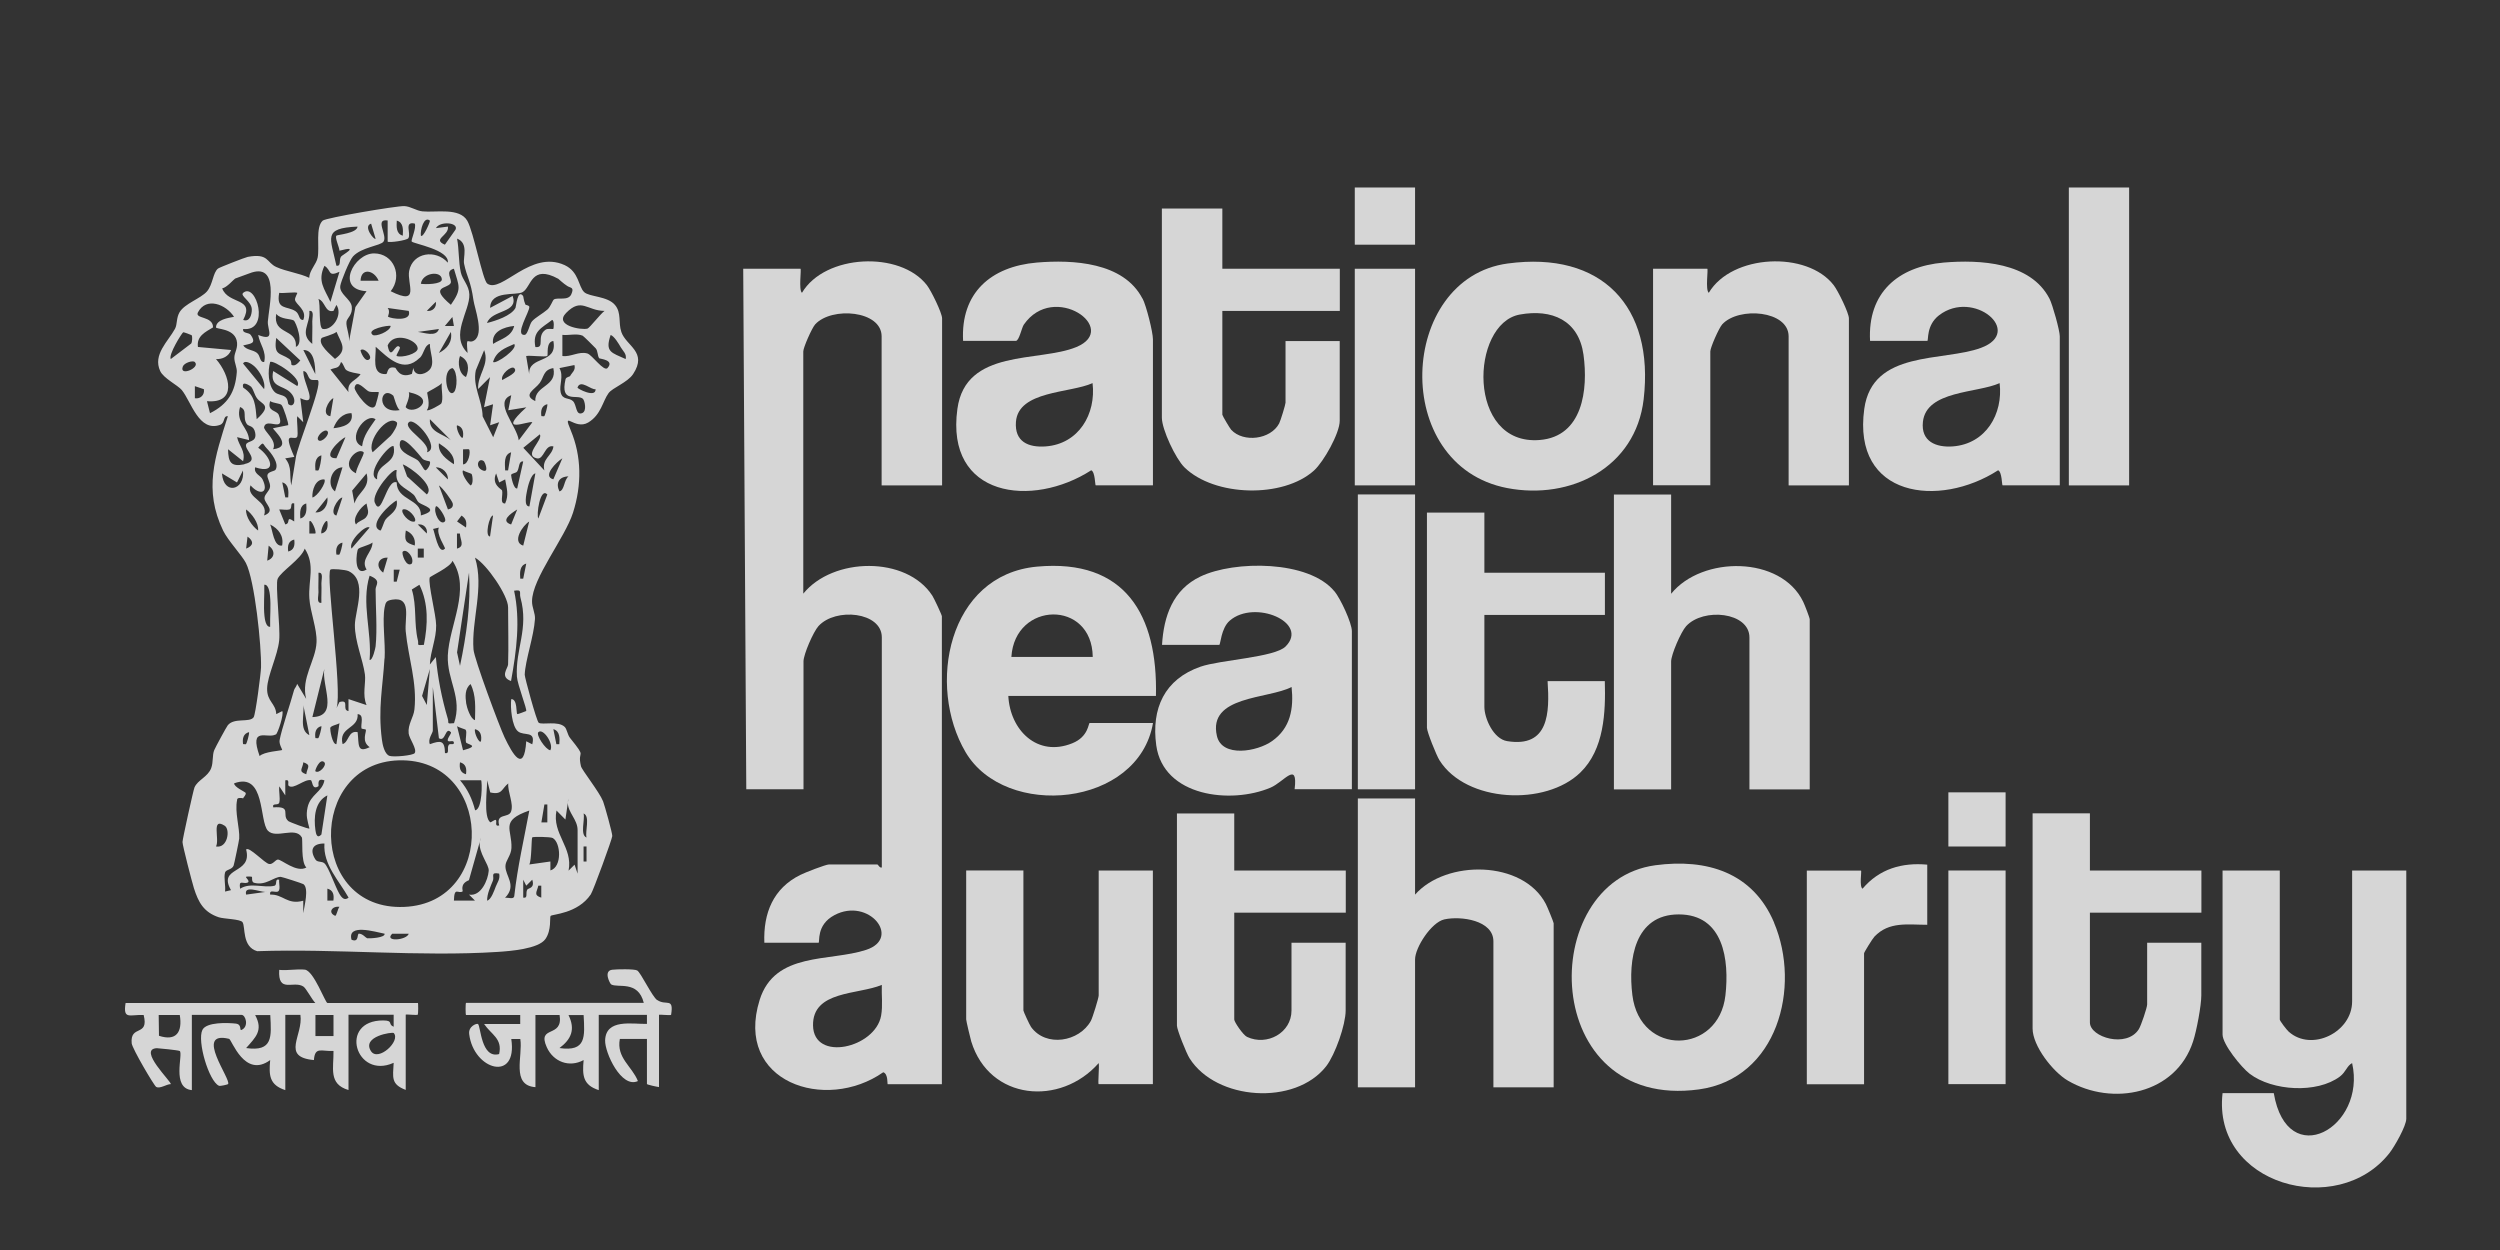 <svg width="80" height="40" viewBox="0 0 80 40" fill="none" xmlns="http://www.w3.org/2000/svg">
<rect x="0" y="0" width="80" height="40" fill="#333333" stroke="none"/>
<g opacity="0.8">
<path d="M72.953 27.856V32.624C72.953 32.67 73.174 32.956 73.239 33.014C73.972 33.668 75.268 33.034 75.268 32.046V27.856H77.001V35.8C77.001 36.031 76.625 36.69 76.463 36.898C74.8 39.017 70.784 37.916 71.122 34.981H72.761C73.19 37.516 75.732 36.083 75.268 34.019C75.096 34.11 75.076 34.295 74.878 34.448C74.144 35 72.716 34.913 71.989 34.36C71.725 34.158 71.122 33.417 71.122 33.105V27.856H72.953Z" fill="white"/>
<path d="M53.476 15.822V19.001C54.463 17.779 56.992 17.779 57.703 19.258C57.748 19.349 57.911 19.768 57.911 19.82V25.261H55.982V20.398C55.982 19.586 54.505 19.436 53.956 20.038C53.791 20.22 53.476 20.945 53.476 21.169V25.261H51.645V15.825H53.476V15.822Z" fill="white"/>
<path d="M45.282 25.547V28.628C46.273 27.503 48.734 27.52 49.467 28.927C49.51 29.008 49.717 29.509 49.717 29.545V34.794H47.789V30.123C47.789 29.444 46.74 29.304 46.217 29.421C45.802 29.515 45.282 30.321 45.282 30.702V34.794H43.451V25.55H45.282V25.547Z" fill="white"/>
<path d="M39.115 6.673V8.6H42.874V9.949H39.115V13.271C39.115 13.3 39.352 13.703 39.4 13.755C39.79 14.171 40.66 14.067 40.933 13.55C40.978 13.466 41.137 12.942 41.137 12.887V10.914H42.871V13.466C42.871 13.862 42.358 14.775 42.05 15.055C41.059 15.952 38.861 15.894 37.904 14.957C37.621 14.681 37.18 13.742 37.18 13.368V6.673H39.108H39.115Z" fill="white"/>
<path d="M39.496 26.027V27.857H43.065V29.206H39.496V32.625C39.496 32.703 39.779 33.123 39.906 33.181C40.545 33.48 41.328 33.051 41.328 32.336V30.168H43.061V32.336C43.061 32.791 42.727 33.746 42.438 34.12C41.444 35.391 38.919 35.219 38.065 33.864C37.967 33.711 37.662 32.95 37.662 32.82V26.031H39.493L39.496 26.027Z" fill="white"/>
<path d="M66.877 26.027V27.857H70.445V29.206H66.877V32.719C66.877 33.194 68.056 33.548 68.442 32.934C68.514 32.82 68.709 32.242 68.709 32.141V30.168H70.442V31.852C70.442 32.177 70.29 32.989 70.179 33.324C69.631 35.017 67.598 35.414 66.17 34.579C65.692 34.299 65.043 33.47 65.043 32.911V26.027H66.874H66.877Z" fill="white"/>
<path d="M59.165 15.532H57.236V10.764C57.236 9.935 55.642 9.805 55.113 10.377C55.006 10.494 54.73 11.122 54.73 11.245V15.529H52.898V8.599H54.632C54.671 8.599 54.564 9.279 54.681 9.37C55.415 8.131 57.83 8.018 58.681 9.129C58.814 9.301 59.165 10.013 59.165 10.189V15.532Z" fill="white"/>
<path d="M47.5 16.4V18.328H51.357V19.677H47.5V22.615C47.5 22.992 47.792 23.645 48.227 23.716C49.565 23.934 49.591 22.81 49.523 21.796H51.354C51.383 22.794 51.334 23.983 50.571 24.721C49.458 25.803 46.919 25.686 46.065 24.331C45.967 24.178 45.662 23.418 45.662 23.288V16.404H47.493L47.5 16.4Z" fill="white"/>
<path d="M32.749 27.857V32.336C32.749 32.368 32.947 32.797 32.993 32.862C33.467 33.522 34.538 33.34 34.908 32.667C34.963 32.566 35.158 31.933 35.158 31.855V27.857H36.892V34.692H35.158C35.126 34.692 35.184 34.107 35.158 34.019C33.937 35.407 31.662 35.222 31.08 33.327C31.051 33.229 30.918 32.67 30.918 32.621V27.854H32.749V27.857Z" fill="white"/>
<path d="M68.132 6H66.203V15.533H68.132V6Z" fill="white"/>
<path d="M45.282 15.822H43.451V25.258H45.282V15.822Z" fill="white"/>
<path d="M61.672 27.665V29.593C61.055 29.593 60.448 29.479 59.981 29.973C59.919 30.038 59.65 30.474 59.65 30.506V34.696H57.818V27.86H59.552C59.581 27.86 59.49 28.374 59.601 28.439C60.136 27.805 60.861 27.594 61.675 27.669L61.672 27.665Z" fill="white"/>
<path d="M45.282 8.6H43.353V15.532H45.282V8.6Z" fill="white"/>
<path d="M64.179 27.856H62.348V34.692H64.179V27.856Z" fill="white"/>
<path d="M45.282 6H43.353V7.83H45.282V6Z" fill="white"/>
<path d="M64.179 25.355H62.348V27.088H64.179V25.355Z" fill="white"/>
<path d="M30.147 15.532V10.189C30.147 10.013 29.796 9.301 29.663 9.129C28.809 8.018 26.394 8.131 25.663 9.37C25.549 9.279 25.653 8.599 25.614 8.599H23.783L23.881 25.257H25.712V21.165C25.712 20.94 26.027 20.216 26.192 20.034C26.741 19.432 28.218 19.582 28.218 20.394V27.759C28.147 27.785 28.101 27.662 28.072 27.662H26.53C26.426 27.662 25.757 27.922 25.611 27.997C24.744 28.425 24.423 29.219 24.459 30.168H26.192C26.247 30.168 26.101 29.602 26.702 29.284C27.796 28.702 28.861 30.018 27.718 30.395C26.549 30.782 24.796 30.444 24.309 31.997C23.488 34.627 26.416 35.605 28.264 34.312C28.429 34.367 28.387 34.695 28.407 34.695H30.14V19.721C30.14 19.679 29.89 19.146 29.835 19.062C29.004 17.781 26.65 17.827 25.705 18.997V11.245C25.705 11.122 25.981 10.494 26.088 10.377C26.618 9.805 28.212 9.935 28.212 10.764V15.532H30.14H30.147ZM28.195 32.505C28.007 33.535 26.036 33.993 26.017 32.816C25.997 31.692 27.462 31.835 28.218 31.516C28.205 31.841 28.254 32.179 28.195 32.505Z" fill="white"/>
<path d="M65.582 9.556C64.981 8.386 63.351 8.305 62.199 8.402C60.731 8.529 59.76 9.371 59.842 10.908H61.673C61.721 10.908 61.627 10.411 62.053 10.086C63.157 9.244 64.78 10.619 63.39 11.132C62.176 11.581 59.919 11.191 59.657 13.082C59.264 15.923 62.056 16.264 63.939 15.049C64.066 15.097 64.059 15.53 64.082 15.53H65.913V10.762C65.913 10.576 65.682 9.748 65.582 9.553V9.556ZM62.491 14.285C61.952 14.324 61.465 14.129 61.533 13.498C61.644 12.491 63.27 12.585 63.988 12.26C64.105 13.251 63.546 14.204 62.491 14.285Z" fill="white"/>
<path d="M36.559 9.556C35.955 8.386 34.328 8.305 33.176 8.402C31.708 8.529 30.738 9.371 30.819 10.908H32.507C32.611 10.908 32.692 10.495 32.76 10.391C33.721 8.997 35.858 10.521 34.442 11.106C33.244 11.6 30.903 11.142 30.637 13.082C30.244 15.92 33.033 16.264 34.919 15.049C35.046 15.097 35.04 15.53 35.062 15.53H36.894V10.859C36.894 10.628 36.682 9.783 36.562 9.553L36.559 9.556ZM33.468 14.285C32.903 14.327 32.462 14.132 32.51 13.498C32.588 12.497 34.244 12.585 34.962 12.26C35.078 13.251 34.52 14.204 33.465 14.285H33.468Z" fill="white"/>
<path d="M42.704 18.926C41.883 17.921 39.497 17.931 38.416 18.448C37.532 18.867 37.24 19.715 37.185 20.635H39.016C39.058 20.635 39.071 20.105 39.35 19.862C40.146 19.169 41.906 19.92 41.139 20.687C40.789 21.038 39.052 21.113 38.416 21.334C37.266 21.734 36.838 22.67 37 23.85C37.227 25.494 39.389 25.741 40.656 25.205C41.087 25.023 41.539 24.327 41.428 25.254H43.26V20.2C43.26 19.93 42.893 19.153 42.704 18.922V18.926ZM40.704 23.716C40.234 24.051 39.104 24.253 38.941 23.551C38.643 22.257 40.581 22.374 41.331 21.984C41.403 22.673 41.299 23.297 40.704 23.716Z" fill="white"/>
<path d="M33.185 18.132C30.331 18.395 29.649 21.948 30.899 24.07C32.172 26.228 36.432 25.832 36.896 23.137H34.87C34.825 23.137 34.838 23.573 34.315 23.784C33.195 24.239 32.322 23.365 32.266 22.27H36.99C37.052 19.686 36.013 17.872 33.185 18.132ZM32.364 21.022C32.474 19.237 34.945 19.182 34.968 21.022H32.364Z" fill="white"/>
<path d="M48.246 8.432C44.746 8.903 44.467 14.893 48.23 15.618C50.26 16.008 52.341 14.968 52.597 12.777C52.944 9.803 51.256 8.025 48.246 8.432ZM49.269 14.08C46.922 14.269 47.048 10.356 48.63 10.066C49.659 9.878 50.519 10.245 50.672 11.353C50.824 12.468 50.649 13.97 49.269 14.08Z" fill="white"/>
<path d="M56.772 29.525C56.093 27.919 54.619 27.467 52.97 27.688C49.135 28.208 49.272 35.557 54.366 34.861C56.879 34.517 57.642 31.588 56.769 29.525H56.772ZM55.213 31.855C54.999 33.743 52.48 33.818 52.236 31.845C52.096 30.717 52.301 29.261 53.72 29.261C55.155 29.261 55.343 30.717 55.213 31.858V31.855Z" fill="white"/>
<path d="M13.37 32.095H10.477C10.412 32.095 10.039 31.062 9.756 31.029C9.503 31 9.198 31.065 8.935 31.036C8.889 31.796 9.383 31.37 9.704 31.566C9.795 31.621 9.98 31.985 10.091 32.095H4.019C3.932 32.641 4.146 32.463 4.597 32.479C4.776 33.191 4.156 32.775 4.214 33.386C4.23 33.551 4.928 34.738 4.997 34.78C5.117 34.851 5.328 34.692 5.464 34.692C5.51 34.634 4.389 33.571 5.019 33.542C5.061 33.542 5.727 33.607 5.753 33.633C5.867 33.74 5.48 34.819 6.139 34.884V32.476H7.73C7.86 32.476 7.974 32.849 7.73 32.957C7.649 32.992 7.756 32.781 7.545 32.755C7.289 32.726 6.604 32.7 6.477 32.957C6.302 33.314 6.685 34.601 7.006 34.744C7.052 34.764 7.289 34.702 7.298 34.692C7.412 34.549 6.191 32.966 7.331 33.243C7.415 33.262 7.824 34.523 8.646 33.922C8.6 34.413 8.62 34.718 9.13 34.884V32.476H9.613C9.711 33.129 8.977 33.824 10.045 33.922C10.078 33.477 10.286 33.652 10.672 33.629C10.682 34.172 10.5 34.689 11.152 34.881V32.472H12.597V32.856C12.399 32.775 12.6 32.658 12.266 32.654C10.818 32.648 11.38 34.559 12.597 34.01C12.574 34.478 12.503 34.695 12.983 34.877V32.469C12.983 32.45 13.344 32.495 13.37 32.469C13.383 32.456 13.389 32.086 13.37 32.086V32.095ZM5.087 33.145L5.078 32.479H5.753C5.844 33.031 5.639 33.327 5.087 33.145ZM7.876 33.538C8.178 33.194 8.432 32.976 8.165 32.482H8.649C8.685 33.174 8.74 33.662 7.876 33.538ZM10.672 33.155H10.094V32.479H10.672V33.155ZM11.873 33.639C11.561 33.161 12.561 33.015 12.6 33.057C12.831 33.314 12.1 33.984 11.873 33.639Z" fill="white"/>
<path d="M21.03 32.004C20.864 31.887 20.507 31.123 20.39 31.055C20.303 31.003 19.731 31.013 19.588 31.032C19.299 31.071 19.523 31.481 19.556 31.5C19.767 31.627 20.419 31.357 20.601 32.092H14.913C14.894 32.092 14.894 32.479 14.913 32.479H16.647V32.768H15.491C15.722 33.109 16.085 33.233 15.972 33.73C15.394 33.889 15.384 32.833 15.296 32.768C15.257 32.739 14.981 32.839 15.014 33.09C15.153 34.243 16.572 34.647 16.361 33.249H16.65C16.738 33.788 16.345 34.734 17.134 34.789V32.479H17.907C18.03 33.236 17.173 32.791 17.497 33.512C17.709 33.98 18.218 34.172 18.676 33.922C18.631 34.412 18.65 34.718 19.16 34.884V32.475H20.702V32.765C20.228 32.774 19.387 32.592 19.364 33.291C19.351 33.684 19.884 34.842 20.413 34.594C20.225 34.12 19.718 33.85 19.835 33.246H20.702V34.689C20.702 34.708 21.023 34.78 21.088 34.786V32.475C21.088 32.456 21.449 32.501 21.475 32.475C21.569 31.897 21.316 32.199 21.033 32.001L21.03 32.004ZM17.903 33.538C18.283 33.252 18.416 32.94 18.192 32.482H18.676C18.712 33.174 18.767 33.662 17.903 33.538Z" fill="white"/>
<path d="M19.882 10.619C19.782 10.329 19.892 10.011 19.681 9.761C19.441 9.471 18.86 9.504 18.694 9.348C18.506 9.172 18.532 8.698 18.067 8.483C16.976 7.983 16.045 9.403 15.593 9.075C15.444 8.964 15.158 7.427 14.954 7.066C14.707 6.634 13.947 6.806 13.522 6.764C13.317 6.744 13.145 6.605 12.938 6.595C12.694 6.585 10.428 6.969 10.327 7.06C10.09 7.274 10.23 7.921 10.165 8.243C10.123 8.457 9.902 8.649 9.895 8.89C9.571 8.737 9.165 8.691 8.843 8.545C8.519 8.399 8.606 8.096 7.928 8.22C7.847 8.236 7.019 8.558 6.976 8.594C6.811 8.727 6.814 9.101 6.623 9.325C6.425 9.553 5.912 9.712 5.746 9.991C5.636 10.18 5.678 10.375 5.6 10.521C5.382 10.924 4.882 11.347 5.126 11.873C5.233 12.107 5.691 12.328 5.817 12.481C6.119 12.851 6.363 13.836 7.041 13.596C7.214 13.534 7.129 13.303 7.291 13.319C6.879 14.62 6.506 15.666 7.142 16.983C7.295 17.298 7.749 17.779 7.869 18.016C8.152 18.569 8.369 20.668 8.353 21.357C8.347 21.555 8.178 22.869 8.116 22.953C7.986 23.135 7.493 22.953 7.288 23.21C7.246 23.262 6.895 23.909 6.856 24.003C6.788 24.165 6.83 24.383 6.759 24.578C6.652 24.864 6.327 24.955 6.223 25.199C6.188 25.28 5.84 26.853 5.84 26.944C5.84 27.055 6.145 28.228 6.204 28.417C6.347 28.875 6.522 29.193 7.002 29.353C7.171 29.408 7.697 29.408 7.762 29.512C7.86 29.665 7.739 30.295 8.23 30.438C10.746 30.35 13.431 30.623 15.928 30.461C16.321 30.435 17.233 30.367 17.454 30.048C17.655 29.759 17.584 29.356 17.619 29.31C17.665 29.252 18.483 29.245 18.905 28.621C18.986 28.501 19.587 26.853 19.593 26.753C19.6 26.674 19.346 25.761 19.298 25.641C19.178 25.339 18.616 24.637 18.59 24.516C18.46 23.951 18.808 24.321 18.243 23.616C18.158 23.512 18.142 23.33 18.071 23.262C17.863 23.057 17.353 23.206 17.239 23.128C17.171 23.083 16.788 21.669 16.791 21.591C16.808 21.13 17.084 20.363 17.119 19.81C17.132 19.628 17.022 19.44 17.025 19.241C17.025 18.51 18.08 17.213 18.337 16.404C18.619 15.517 18.613 14.603 18.265 13.774C17.98 13.092 18.382 13.778 18.821 13.521C19.236 13.274 19.285 12.838 19.473 12.582C19.6 12.406 20.077 12.244 20.259 11.971C20.73 11.256 20.038 11.077 19.882 10.622V10.619ZM18.769 27.568H18.674V27.087H18.769V27.568ZM18.674 26.031C18.892 26.115 18.717 26.61 18.769 26.801C18.551 26.717 18.726 26.223 18.674 26.031ZM19.346 9.949C19.217 10.04 18.866 10.495 18.801 10.515C18.61 10.57 17.717 10.42 18.116 10.014C18.61 9.51 18.782 9.946 19.346 9.949ZM16.408 9.468L15.684 9.852C15.694 9.28 16.515 9.468 16.723 9.348C17.006 9.189 16.993 8.444 17.866 8.922C17.882 8.932 18.025 9.072 18.155 9.153C18.262 9.221 18.382 9.185 18.282 9.416C18.184 9.637 17.856 9.507 17.726 9.582C17.684 9.608 17.619 9.816 17.519 9.904C17.369 10.034 17.132 10.16 17.025 10.281C16.941 10.375 16.892 10.706 16.788 10.716C16.454 10.739 16.957 9.962 16.938 9.819C16.931 9.767 16.821 9.761 16.814 9.748C16.756 9.618 16.749 9.481 16.739 9.471C16.558 9.234 16.515 9.819 16.496 9.852C16.363 10.105 15.86 10.268 15.584 10.336C15.736 9.9 16.606 10.027 16.405 9.471L16.408 9.468ZM17.418 15.052L16.746 14.33L17.275 13.898C17.389 14.077 16.733 14.571 17.181 14.668C17.412 14.717 17.428 14.213 17.71 14.285C17.671 14.59 17.324 14.681 17.421 15.055L17.418 15.052ZM16.067 15.695C16.058 15.656 15.713 15.51 15.876 15.149L15.973 15.439L16.165 15.341C16.213 15.621 16.291 15.835 16.165 16.111C15.98 16.124 16.103 15.838 16.067 15.695ZM16.454 11.009C16.593 11.155 15.866 11.665 15.778 11.584C15.876 11.243 16.155 11.139 16.454 11.009ZM16.454 10.43C16.369 10.778 16.045 10.836 15.778 11.005C15.717 10.609 16.129 10.463 16.454 10.43ZM16.071 12.162C16.006 11.984 16.363 11.691 16.454 11.779C16.603 11.919 16.194 12.081 16.071 12.162ZM16.356 14.473L16.259 15.052H16.165C16.158 14.847 16.11 14.551 16.356 14.473ZM16.551 16.303L16.356 16.784C16.006 16.67 16.327 16.443 16.551 16.303ZM16.551 15.63C16.431 15.66 16.356 15.247 16.356 15.205C16.356 15.14 16.512 15.149 16.551 15.084C16.626 14.967 16.587 14.75 16.743 14.766L16.551 15.63ZM16.6 14.09C16.545 13.628 15.775 12.868 16.36 12.647L16.265 13.128L16.843 13.034C15.837 13.95 16.944 13.443 17.035 13.514L16.6 14.09ZM17.512 11.389C17.551 11.35 17.457 10.944 17.707 10.911C17.856 11.662 16.902 11.369 16.934 11.971L16.837 11.392C16.976 11.366 17.46 11.434 17.509 11.389H17.512ZM17.662 10.238C17.749 10.242 17.717 10.515 17.707 10.524C17.691 10.541 17.528 10.498 17.454 10.554C17.152 10.768 17.457 11.142 17.132 11.106C17.032 10.596 17.33 10.502 17.662 10.242V10.238ZM17.515 12.933C17.525 13.008 17.441 13.297 17.418 13.316C17.405 13.329 17.356 13.313 17.324 13.316C17.298 13.144 17.33 12.978 17.515 12.933ZM17.129 12.835C16.707 12.637 17.119 12.465 17.272 12.254C17.412 12.059 17.386 11.831 17.707 11.779C17.843 12.377 17.103 12.328 17.129 12.838V12.835ZM15.298 12.452L15.681 12.068L15.489 13.03L15.778 12.936L15.684 13.609L15.973 13.511L15.782 13.992L15.444 13.323C15.434 12.816 15.116 12.357 15.226 11.85L15.493 11.204C15.675 11.678 15.269 11.984 15.301 12.455L15.298 12.452ZM15.778 16.495L15.681 17.168C15.506 17.168 15.655 16.495 15.778 16.495ZM15.444 15.052C15.184 14.945 15.308 14.616 15.489 14.763C15.506 14.776 15.671 15.146 15.444 15.052ZM14.85 8.438C14.944 8.89 15.061 8.964 15.152 9.614C15.188 9.865 15.499 10.674 15.178 10.892C14.967 11.035 14.908 10.68 14.963 11.295C14.382 10.726 15.041 9.962 15.019 9.419C15.006 9.127 14.801 8.961 14.746 8.717C14.668 8.36 14.694 7.992 14.626 7.635C15.006 7.784 14.811 8.239 14.85 8.435V8.438ZM14.525 23.142C14.275 23.168 14.373 23.142 14.33 23.002C14.136 22.345 14.009 21.698 13.947 21.026L13.756 21.263C13.772 20.84 13.963 20.441 13.957 20.012C13.954 19.667 13.7 18.715 13.749 18.484C13.759 18.439 14.418 18.152 14.48 17.945C15.08 18.861 14.373 20.002 14.33 20.974C14.298 21.773 14.811 22.323 14.528 23.145L14.525 23.142ZM14.239 24.104C14.233 23.688 14.106 23.688 13.756 23.814C13.681 23.655 13.85 23.454 13.85 23.382V21.985L14.045 23.623C14.262 23.759 14.246 23.236 14.428 23.431C14.463 23.467 14.282 23.652 14.337 23.71C14.376 23.753 14.519 23.668 14.525 23.766C14.532 23.857 14.399 23.775 14.36 23.837C14.288 23.941 14.408 24.13 14.236 24.1L14.239 24.104ZM13.373 20.493C13.239 19.94 13.343 19.397 13.178 18.864L13.421 18.712C13.72 19.319 13.691 19.992 13.564 20.636C13.304 20.658 13.408 20.636 13.373 20.489V20.493ZM12.019 20.684C12.015 20.727 11.925 21.146 11.827 21.117C11.905 20.216 11.554 19.303 11.827 18.422C12.22 18.575 12.019 18.721 12.019 18.855C12.019 19.423 12.077 20.142 12.019 20.684ZM10.769 22.657C10.96 22.114 10.415 18.383 10.574 18.227C10.61 18.192 11.048 18.227 11.155 18.276C11.778 18.572 11.36 19.553 11.356 19.999C11.353 20.525 11.613 21.107 11.678 21.585C11.713 21.845 11.587 22.238 11.73 22.563L11.152 22.371V22.755C10.921 22.719 11.207 22.371 10.863 22.465L10.769 22.657ZM10.863 23.142L10.765 23.814C10.629 23.824 10.561 23.356 10.567 23.298C10.574 23.223 10.795 23.19 10.863 23.142ZM10.379 24.393C10.47 24.484 10.21 24.776 10.09 24.679C10.071 24.663 10.233 24.243 10.379 24.393ZM10.285 23.236C10.295 23.311 10.21 23.6 10.188 23.619C10.175 23.632 10.126 23.616 10.093 23.619C10.067 23.447 10.1 23.281 10.285 23.236ZM9.996 22.947L10.379 21.406C10.285 21.942 10.86 22.924 9.996 22.947ZM10.476 25.452L10.285 26.704C10.149 26.85 10.11 26.691 10.093 26.561C10.038 26.161 10.071 25.651 10.476 25.452ZM10.379 15.341C10.46 15.429 10.149 15.897 9.996 15.92C9.983 15.692 10.087 15.322 10.379 15.341ZM10.285 14.571C10.291 14.668 10.23 15.01 10.188 15.052C10.175 15.065 10.126 15.049 10.093 15.052C10.08 14.876 10.064 14.633 10.285 14.571ZM10.09 17.073H9.899V16.69C9.951 16.573 10.142 17.021 10.09 17.073ZM10.093 16.397L10.476 15.916C10.515 16.147 10.353 16.417 10.093 16.397ZM10.285 18.663C10.295 18.871 10.278 19.082 10.285 19.29C10.116 19.313 10.194 19.072 10.191 18.955C10.181 18.747 10.197 18.536 10.191 18.328C10.36 18.305 10.282 18.546 10.285 18.663ZM10.285 17.073C10.246 16.947 10.428 16.589 10.476 16.69C10.502 16.862 10.47 17.028 10.285 17.073ZM10.188 14.087C10.09 13.986 10.379 13.7 10.476 13.797C10.574 13.898 10.285 14.184 10.188 14.087ZM14.525 8.6C14.691 9.172 14.788 9.237 14.428 9.754C13.717 9.156 14.308 9.247 14.418 9.065C14.486 8.951 14.217 8.678 14.522 8.6H14.525ZM14.912 12.065C14.684 11.964 14.639 11.597 14.72 11.392C15.009 11.525 15.022 11.805 14.912 12.065ZM15.009 14.379C15.067 14.444 14.999 14.86 14.817 14.86V14.379C14.879 14.382 14.996 14.366 15.009 14.379ZM14.814 13.992C14.769 14.093 14.584 13.732 14.623 13.609C14.808 13.654 14.84 13.82 14.814 13.992ZM15.009 18.325C15.071 19.336 14.925 20.327 14.72 21.308L14.626 20.876L15.009 18.322V18.325ZM14.623 17.555V17.073H14.717C14.723 17.278 14.889 17.483 14.623 17.555ZM14.912 16.882L14.626 16.687L14.769 16.498C14.918 16.599 14.938 16.703 14.912 16.882ZM13.369 16.784C13.545 16.752 13.691 16.892 13.658 17.073L13.369 16.784ZM13.561 17.555V17.844H13.369V17.555H13.561ZM13.467 16.495C13.493 15.952 12.694 16.024 12.694 15.435C12.363 15.315 12.207 16.618 11.993 16.082C11.876 15.786 12.606 14.932 12.694 15.049C12.616 15.533 12.957 15.585 13.226 15.822C13.308 15.894 13.327 16.017 13.402 16.079C13.525 16.183 14.116 16.306 13.467 16.495ZM12.986 16.976C13.188 17.054 13.308 17.239 13.272 17.457C12.967 17.363 12.941 17.304 12.986 16.976ZM13.178 18.035C12.996 18.178 12.837 17.701 12.889 17.652C13.006 17.538 13.269 17.844 13.178 18.035ZM13.272 16.687C13.093 16.748 12.801 16.394 12.889 16.303C13.067 16.241 13.36 16.596 13.272 16.687ZM11.73 18.227C11.295 18.481 11.408 17.626 11.46 17.567C11.512 17.509 11.817 17.447 11.921 17.36C11.918 17.684 11.525 17.892 11.73 18.224V18.227ZM10.957 15.92L10.765 16.498C10.519 16.443 10.804 15.936 10.957 15.92ZM10.96 14.954L10.72 15.725C10.438 15.52 10.597 14.964 10.96 14.954ZM10.957 17.363C10.967 17.438 10.882 17.727 10.86 17.746C10.847 17.759 10.798 17.743 10.765 17.746C10.739 17.574 10.772 17.408 10.957 17.363ZM10.765 14.665C10.246 14.668 10.892 14.044 11.054 13.992L10.765 14.665ZM10.671 13.703C10.759 13.453 10.957 13.216 11.249 13.222C11.33 13.589 10.941 13.674 10.671 13.703ZM11.636 14.473C11.678 14.516 11.369 15.023 11.395 15.146C10.84 14.886 11.441 14.282 11.636 14.473ZM11.73 16.111C11.752 16.284 11.843 16.404 11.704 16.563C11.636 16.641 11.46 16.677 11.392 16.784C11.256 16.592 11.541 16.225 11.73 16.111ZM11.343 16.111L11.269 15.699L11.73 15.149C11.86 15.627 11.457 15.728 11.343 16.111ZM11.587 14.282C11.071 14.077 11.688 13.18 12.019 13.417C11.827 13.7 11.629 13.931 11.587 14.282ZM12.019 12.965C11.879 13.284 11.327 12.514 11.347 12.406C11.402 12.104 11.691 12.484 11.804 12.527C11.905 12.562 12.093 12.533 12.119 12.549C12.136 12.562 12.028 12.946 12.019 12.965ZM11.827 16.882L11.249 17.555C11.132 17.33 11.71 16.774 11.827 16.882ZM12.694 13.511C12.762 13.573 12.571 13.869 12.502 13.944L11.925 14.473C11.72 14.113 12.402 13.245 12.694 13.511ZM12.584 12.66C12.606 12.679 12.681 13.037 12.791 13.124C12.006 13.258 12.155 12.296 12.584 12.66ZM12.597 14.282C12.71 14.889 12.028 14.789 12.067 15.341C11.658 15.169 12.496 14.165 12.597 14.282ZM12.889 14.86C13.129 14.945 13.941 15.559 13.658 15.822L13.028 15.247L12.889 14.86ZM13.61 15.049C13.554 15.045 13.457 14.795 13.36 14.724C13.223 14.62 12.795 14.503 12.791 14.233C12.788 13.742 13.46 14.613 13.512 14.672C13.58 14.75 13.746 14.753 13.752 14.766C13.804 14.837 13.665 15.055 13.61 15.052V15.049ZM13.08 12.549C14.051 12.757 13.22 13.323 12.983 13.03C12.967 13.011 13.142 12.689 13.08 12.549ZM13.662 14.473C13.811 14.171 12.866 13.716 13.084 13.511C13.278 13.326 14.123 14.347 13.662 14.473ZM13.671 12.559C13.684 12.536 14.064 12.357 14.139 12.26C14.11 12.442 14.2 12.774 14.119 12.913C14.103 12.943 13.707 13.173 13.658 13.124C13.788 12.972 13.658 12.585 13.671 12.559ZM14.428 10.622C14.486 10.937 14.311 11.161 14.045 11.295L14.428 10.622ZM14.236 10.43L14.476 10.144L14.525 10.433H14.236V10.43ZM13.756 13.414L14.428 14.087C14.171 13.872 13.726 13.836 13.756 13.414ZM14.045 16.882C13.941 17.073 14.262 17.529 14.239 17.555C14.019 17.788 13.905 16.976 13.856 16.927L14.048 16.882H14.045ZM14.236 16.687C14.084 16.843 13.853 16.384 13.947 16.206C13.999 16.134 14.317 16.602 14.236 16.687ZM13.947 14.958C14.155 14.938 14.356 15.149 14.33 15.341L13.947 14.958ZM14.045 15.533C14.162 15.604 14.463 16.02 14.486 16.105C14.515 16.222 14.438 16.28 14.334 16.303L14.045 15.533ZM14.045 14.184C14.269 14.334 14.567 14.542 14.525 14.857C14.301 14.707 14.002 14.499 14.045 14.184ZM14.525 12.549C14.304 12.761 14.126 11.847 14.48 11.779C14.652 11.899 14.636 12.445 14.525 12.549ZM13.467 9.081C13.519 8.717 14.126 8.652 14.139 8.938C14.149 9.104 13.59 9.104 13.467 9.081ZM13.658 9.946L13.947 9.657C13.98 9.839 13.834 9.978 13.658 9.946ZM14.045 10.528C13.963 10.801 13.561 10.638 13.369 10.622L14.045 10.528ZM13.434 11.454C13.571 11.317 13.58 11.048 13.756 11.005C13.746 11.262 13.944 11.639 13.733 11.847C13.571 12.006 13.262 12.049 13.226 11.772L13.181 11.964C12.778 12.127 12.681 11.779 12.649 11.769C12.363 11.698 12.418 11.967 12.353 11.971C11.866 11.993 12.041 11.418 12.022 11.096C12.434 11.46 12.908 11.967 13.434 11.447V11.454ZM12.694 11.392C12.658 11.366 12.83 11.152 12.791 11.106C12.645 10.937 12.512 11.603 12.405 11.057C12.6 10.583 13.369 10.882 13.366 11.152C13.366 11.321 12.863 11.457 12.694 11.392ZM12.412 10.131C12.412 10.131 12.496 9.952 12.405 9.855L13.08 9.949C13.194 10.303 12.506 10.203 12.415 10.131H12.412ZM12.502 10.43C12.483 10.609 12.012 10.788 11.925 10.716C11.7 10.534 12.431 10.398 12.502 10.43ZM11.538 8.984C11.551 8.561 11.967 8.633 12.116 8.984H11.538ZM11.827 11.49C11.681 11.639 11.519 11.217 11.538 11.204C11.658 11.106 11.918 11.399 11.827 11.49ZM11.538 11.971C11.395 12.195 11.1 12.201 11.152 12.546L10.574 11.824C10.756 11.746 10.84 11.808 10.912 11.584C10.999 11.639 11.012 11.795 11.084 11.844C11.2 11.922 11.395 11.938 11.538 11.971ZM10.72 11.486C10.59 11.356 10.152 11.015 10.291 10.817C10.308 10.794 10.681 10.703 10.769 10.619C10.915 10.979 11.136 11.191 10.723 11.483L10.72 11.486ZM10.668 12.741L10.571 13.319C10.265 13.277 10.515 12.8 10.668 12.741ZM11.444 22.852C11.665 22.865 11.538 23.171 11.567 23.307C11.574 23.33 11.7 23.33 11.707 23.35C11.736 23.415 11.551 23.723 11.83 23.909C11.415 24.113 11.489 23.818 11.444 23.428C11.139 23.366 11.165 23.756 10.963 23.811C10.824 23.255 11.483 23.333 11.444 22.849V22.852ZM12.694 16.014C12.756 16.352 12.45 16.475 12.34 16.622C12.269 16.719 12.21 16.995 12.165 16.976C11.743 16.807 12.519 16.089 12.694 16.014ZM12.791 18.23L12.694 18.614H12.6V18.23H12.791ZM12.405 17.844L12.262 18.325C12.002 18.136 12.093 17.831 12.405 17.844ZM12.308 21.068C12.337 20.574 12.226 19.872 12.308 19.433C12.34 19.261 12.373 19.219 12.551 19.189C13.188 19.085 12.944 19.781 12.983 20.203C13.064 21.045 13.353 21.845 13.262 22.7C13.236 22.959 13.045 23.174 13.077 23.47C13.097 23.639 13.356 23.974 13.269 24.1C13.217 24.175 12.603 24.234 12.463 24.188C12.304 24.133 12.239 23.824 12.22 23.662C12.093 22.67 12.249 21.988 12.304 21.068H12.308ZM13.756 21.406L13.658 22.56L13.506 22.27L13.756 21.406ZM14.899 23.35C14.957 23.428 14.882 23.632 14.912 23.753C14.928 23.824 15.399 23.857 14.817 24.009L14.626 23.239C14.691 23.281 14.886 23.337 14.899 23.35ZM14.72 24.393C14.912 24.445 14.938 24.598 14.912 24.776C14.72 24.724 14.694 24.572 14.72 24.393ZM15.395 24.968C15.431 25.004 15.441 25.898 15.204 25.93C15.113 25.573 14.963 25.248 14.72 24.968H15.395ZM15.392 23.717C15.347 23.818 15.162 23.457 15.2 23.333C15.386 23.379 15.418 23.545 15.392 23.717ZM15.2 23.044C15.054 23.012 14.934 22.625 14.918 22.508C14.889 22.297 14.869 22.04 15.058 21.89C15.239 22.244 15.207 22.657 15.2 23.044ZM15.058 15.533C14.957 15.452 14.749 15.14 14.817 15.052C14.879 15.091 15.08 15.153 15.09 15.166C15.126 15.221 15.152 15.497 15.061 15.533H15.058ZM14.577 7.349L14.236 7.83C13.817 7.651 14.376 7.544 14.334 7.251L13.95 7.3C14.077 7.066 14.684 7.115 14.577 7.349ZM13.756 7.06C13.778 7.079 13.538 7.632 13.467 7.541C13.444 7.359 13.567 6.9 13.756 7.06ZM12.697 7.06C12.918 7.118 12.899 7.362 12.889 7.541C12.668 7.482 12.688 7.238 12.697 7.06ZM12.405 7.06V7.732C12.447 7.775 13.022 7.693 13.067 7.622C13.165 7.469 12.915 7.076 13.272 7.154C13.334 7.294 13.142 7.684 13.175 7.729C13.23 7.801 14.389 7.989 14.33 8.405C13.947 7.97 13.207 8.074 13.093 8.669C13.015 9.075 13.467 9.806 12.502 9.319C12.892 8.834 12.603 8.109 11.97 8.109C11.33 8.109 10.717 9.26 11.73 9.319L11.373 9.826L11.155 11.002C11.223 10.781 11.061 10.472 11.087 10.297C11.106 10.167 11.291 10.079 11.256 9.806C11.223 9.566 10.85 9.406 10.889 9.146C10.908 9.01 11.181 8.331 11.295 8.207C11.571 7.905 12.178 7.866 12.272 7.732C12.412 7.534 11.97 6.985 12.408 7.056L12.405 7.06ZM11.876 7.157L12.019 7.638C11.986 7.706 11.6 7.235 11.876 7.157ZM11.441 7.251C11.425 7.466 10.791 7.511 10.765 7.541C10.707 7.602 10.86 7.911 10.863 8.022C11.554 7.84 10.95 8.155 10.912 8.213C10.837 8.327 10.931 8.526 10.765 8.503C10.574 7.602 10.314 7.3 11.438 7.251H11.441ZM10.382 8.506C10.616 8.646 10.476 8.873 10.863 8.698L10.574 9.66C10.379 9.237 10.152 8.994 10.382 8.506ZM10.671 9.949L10.765 9.757C10.98 10.063 10.649 10.573 10.334 10.528C10.178 10.505 10.269 9.725 10.188 9.566C10.415 9.644 10.395 10.011 10.668 9.949H10.671ZM10.175 12.169C10.324 12.328 9.499 14.295 9.463 14.665L9.321 15.533C9.252 15.211 9.36 14.951 9.126 14.668L9.418 14.62C9.025 13.736 9.389 14.106 9.502 13.989C9.561 13.927 9.483 13.466 9.512 13.319L9.704 13.511L9.61 12.741C10.233 13.043 9.684 12.241 9.707 11.873C9.847 11.883 9.84 12.068 9.931 12.136C9.993 12.185 10.155 12.143 10.178 12.169H10.175ZM9.61 16.592C9.6 16.414 9.58 16.17 9.801 16.111C9.811 16.29 9.83 16.534 9.61 16.592ZM8.645 20.057C8.506 20.073 8.473 19.804 8.463 19.713C8.428 19.381 8.467 19.043 8.457 18.712C8.597 18.695 8.629 18.965 8.639 19.056C8.675 19.388 8.636 19.726 8.645 20.057ZM8.551 17.941L8.597 17.46C8.808 17.61 8.808 17.85 8.551 17.941ZM8.645 16.784C8.912 16.918 9.087 17.145 9.028 17.457C8.756 17.512 8.723 16.947 8.645 16.784ZM8.454 13.658C8.522 13.349 9.142 13.872 8.921 13.28C8.86 13.118 8.535 13.18 8.645 12.835C8.743 12.903 8.944 12.903 9.006 12.956C9.064 13.004 9.246 13.573 9.223 13.605L8.739 13.703C8.707 13.736 9.412 14.298 8.739 14.376C8.882 14.08 8.418 13.794 8.451 13.654L8.454 13.658ZM8.041 12.383C8.116 12.478 8.136 12.617 8.22 12.738C8.363 12.946 8.736 12.946 8.214 13.414C8.171 12.988 8.178 12.66 7.782 12.403C7.714 12.143 8.022 12.357 8.045 12.383H8.041ZM7.778 11.633C7.847 11.503 8.061 11.652 8.132 11.714C8.301 11.86 8.509 12.214 8.451 12.452L7.778 11.633ZM9.223 15.916H9.129L9.032 15.435C9.249 15.494 9.236 15.738 9.223 15.916ZM8.934 16.303C9.038 16.297 9.155 16.329 9.256 16.303C9.376 16.274 9.256 16.069 9.415 16.108V16.687C9.119 16.485 9.321 16.752 9.129 16.781L8.934 16.3V16.303ZM9.415 17.265C9.441 17.444 9.415 17.6 9.223 17.649C9.197 17.47 9.223 17.314 9.415 17.265ZM9.707 11.2C10.067 11.194 10.087 11.714 10.09 11.971L9.707 11.2ZM9.899 9.949C10.067 9.926 9.989 10.167 9.993 10.284C10.002 10.524 9.986 10.768 9.993 11.005C9.564 10.664 9.938 10.375 9.899 9.946V9.949ZM8.934 9.371C9.061 9.393 9.463 9.335 9.512 9.371C9.525 9.38 9.428 9.527 9.441 9.598C9.47 9.748 9.837 9.926 9.704 10.238C9.551 10.248 9.597 10.053 9.457 9.959C9.194 9.783 8.83 9.93 8.934 9.374V9.371ZM8.84 10.043C8.98 10.225 9.311 10.196 9.399 10.255C9.47 10.303 9.736 11.009 9.467 11.1C9.515 10.482 8.717 10.739 8.84 10.04V10.043ZM8.84 10.814L9.61 11.535C9.545 11.613 9.434 11.74 9.327 11.675C9.317 11.668 9.337 11.542 9.256 11.486C8.954 11.282 8.752 11.386 8.84 10.814ZM9.512 12.354L8.743 11.873C8.626 12.396 9.045 12.325 9.275 12.543C9.541 12.793 9.386 13.079 9.226 12.93C9.21 12.916 9.223 12.774 9.123 12.699C9.035 12.63 8.882 12.634 8.791 12.546C8.574 12.332 8.564 11.86 8.645 11.584C8.733 11.499 9.71 12.114 9.512 12.354ZM7.519 8.916C7.541 8.903 7.86 8.795 7.973 8.75C8.973 8.353 8.603 9.832 8.571 10.287C8.551 10.537 8.827 10.94 8.262 10.719C8.314 11.025 8.535 11.243 8.454 11.584C8.301 11.597 8.343 11.386 8.22 11.291C8.087 11.187 7.889 11.207 7.782 11.054C7.999 10.992 8.23 11.012 8.022 10.716C7.964 10.632 7.749 10.677 7.782 10.528C8.658 10.619 8.201 9.016 7.782 9.371C7.668 9.468 8.051 9.637 8.058 9.9C8.061 10.056 7.996 10.316 7.782 10.238C8.165 9.507 7.308 9.757 7.11 9.228C7.256 9.205 7.483 8.935 7.522 8.916H7.519ZM5.464 11.49C5.386 11.347 5.814 10.664 5.863 10.632C5.876 10.625 6.123 10.716 6.132 10.726C6.162 10.768 6.152 10.937 6.119 10.992L5.464 11.49ZM5.85 11.73C5.895 11.607 6.171 11.525 6.233 11.584C6.428 11.766 5.723 12.065 5.85 11.73ZM6.236 12.741V12.357L6.525 12.455C6.554 12.637 6.412 12.774 6.236 12.744V12.741ZM6.72 13.222L6.623 12.838C7.593 12.92 7.366 12.013 6.912 11.49C7.113 11.503 7.324 11.402 7.395 11.2L6.334 11.103C6.285 10.755 6.571 10.625 6.817 10.476C6.821 10.105 6.22 10.212 6.334 9.995C6.6 9.488 7.233 9.741 7.489 10.138C7.308 10.173 6.915 10.225 6.912 10.476C6.912 10.537 7.467 10.502 7.571 10.885C7.636 11.126 7.496 11.278 7.499 11.451C7.499 11.613 7.59 11.763 7.577 11.912C7.528 12.546 7.295 12.933 6.72 13.222ZM7.103 15.149L7.584 15.439L7.775 15.055C7.847 15.695 7.152 15.858 7.103 15.149ZM7.824 14.857C7.386 14.948 7.304 14.792 7.298 14.376L7.778 14.759C7.866 14.428 7.645 14.272 7.587 13.989L7.97 14.083C7.951 13.671 7.532 13.524 7.681 13.024C7.941 13.128 7.743 13.352 7.902 13.573C7.957 13.651 8.119 13.609 8.165 13.843C8.233 14.174 7.908 14.09 7.873 14.23C7.827 14.405 8.337 14.743 7.821 14.85L7.824 14.857ZM7.876 17.555L7.921 17.171C8.132 17.32 8.11 17.467 7.876 17.555ZM8.259 16.976C8.077 16.849 7.85 16.534 7.876 16.303C8.058 16.43 8.285 16.745 8.259 16.976ZM8.019 15.533C8.314 15.868 8.616 15.783 8.402 15.341C8.337 15.208 8.113 15.162 8.165 14.954C8.895 15.192 8.678 14.616 8.262 14.327C8.447 14.106 8.395 14.2 8.532 14.343C8.675 14.49 8.944 14.831 8.817 15.032C8.788 15.081 8.584 15.088 8.558 15.198C8.538 15.289 8.655 15.445 8.642 15.575C8.629 15.718 8.454 15.822 8.463 15.949C8.476 16.128 8.84 16.349 8.451 16.495C8.61 16.017 7.866 15.955 8.015 15.533H8.019ZM8.824 23.509C8.892 23.47 9.093 22.843 9.032 22.755L8.84 22.852C8.827 22.508 8.538 22.449 8.548 22.03C8.558 21.614 8.886 20.98 8.934 20.489C8.976 20.07 8.804 18.699 8.886 18.52C8.999 18.276 9.629 17.899 9.752 17.555C10.093 18.087 9.863 18.549 9.899 19.141C9.925 19.583 10.149 20.122 10.129 20.551C10.106 21.139 9.623 21.698 9.798 22.365L9.509 21.884C9.486 21.971 9.421 22.037 9.412 22.076C9.295 22.511 9.006 23.346 8.947 23.688C8.925 23.814 9.041 23.987 9.028 24C8.999 24.022 8.441 24.052 8.308 24.195C7.96 23.216 8.564 23.655 8.821 23.502L8.824 23.509ZM9.707 22.563L9.899 23.525C9.561 23.359 9.749 22.859 9.707 22.563ZM9.801 24.776C9.528 24.685 9.684 24.604 9.707 24.393C9.98 24.484 9.824 24.565 9.801 24.776ZM7.97 23.428C7.98 23.502 7.895 23.792 7.873 23.811C7.86 23.824 7.811 23.808 7.778 23.811C7.752 23.639 7.785 23.473 7.97 23.428ZM6.912 27.087C7.038 26.863 6.746 26.138 7.191 26.424C7.376 26.544 7.285 27.155 6.912 27.087ZM7.876 28.628C7.798 28.319 8.288 28.534 8.489 28.543L8.551 28.534C8.551 28.534 8.515 28.543 8.489 28.543L7.876 28.628ZM9.704 29.206V28.823C9.184 28.966 9.061 28.608 8.645 28.628C8.616 28.465 8.765 28.55 8.866 28.537C9.002 28.517 8.915 28.261 8.934 28.15C8.775 28.108 8.889 28.316 8.778 28.345C8.447 28.426 8.012 28.225 7.684 28.439C7.632 28.137 7.772 28.29 7.908 28.248C8.038 28.205 7.84 28.082 7.876 28.056C7.889 28.046 8.045 28.046 8.064 28.059C8.074 28.066 8.041 28.225 8.129 28.248C8.502 28.352 8.759 28.059 8.983 28.059C9.022 28.059 9.678 28.27 9.71 28.293C9.892 28.426 9.739 28.992 9.707 29.21L9.704 29.206ZM8.889 27.506C8.814 27.513 8.73 27.666 8.616 27.649C8.47 27.63 7.967 27.071 7.876 27.185C8.09 27.994 6.951 27.715 7.392 28.485L7.201 28.53C7.226 28.345 7.155 28.092 7.201 27.922C7.226 27.822 7.425 27.835 7.476 27.698C7.493 27.656 7.652 26.889 7.655 26.834C7.675 26.496 7.506 25.985 7.587 25.602C7.577 25.514 7.723 25.53 7.782 25.547C7.775 25.524 7.889 25.436 7.86 25.371C7.843 25.339 7.483 25.183 7.493 25.066C8.502 24.695 8.288 26.285 8.574 26.584C8.834 26.853 9.451 26.437 9.658 26.795C9.697 26.86 9.619 27.584 9.804 27.76C9.489 27.942 9.002 27.494 8.889 27.506ZM9.223 26.271C8.996 26.076 9.36 25.79 8.743 25.836C8.701 25.677 8.908 25.794 8.938 25.68C8.973 25.53 8.915 25.326 8.938 25.163L9.129 25.452V24.971C9.291 24.929 9.191 25.108 9.239 25.147C9.395 25.274 9.736 24.926 9.944 24.965C10.006 24.978 9.976 25.3 10.188 25.16C10.217 25.14 10.113 24.88 10.382 24.971C10.311 25.348 9.938 25.413 9.843 25.833C9.782 26.112 9.837 26.249 9.902 26.512C9.876 26.538 9.265 26.307 9.226 26.275L9.223 26.271ZM10.72 29.304C10.486 29.2 10.626 28.985 10.863 29.018C10.804 29.08 10.769 29.327 10.72 29.304ZM10.476 28.82V28.436C10.668 28.488 10.694 28.641 10.668 28.82H10.476ZM10.853 28.589C10.723 28.361 10.519 27.763 10.389 27.633C10.301 27.546 10.158 27.607 10.093 27.503C9.895 27.188 10.015 26.986 10.382 26.993C10.334 27.666 10.85 28.179 11.155 28.725C11.022 28.829 10.934 28.732 10.853 28.589ZM11.775 30.029C11.688 30.019 11.636 29.889 11.489 29.876C11.415 29.869 11.502 30.178 11.249 30.071C11.106 29.548 11.986 29.814 12.308 29.879C12.327 30.012 11.834 30.032 11.775 30.025V30.029ZM12.551 29.879H13.08C13.012 30.094 12.275 30.146 12.551 29.879ZM12.938 29.021C9.843 29.154 9.837 24.419 12.759 24.331C15.765 24.243 15.925 28.891 12.938 29.021ZM15.2 28.82H14.525C14.538 28.352 14.662 28.618 14.804 28.524C14.824 28.511 14.7 28.287 15.006 28.166L15.353 26.938C15.36 26.892 15.373 26.843 15.392 26.798L15.353 26.938C15.308 27.295 15.652 27.663 15.639 27.864C15.616 28.163 15.392 28.693 15.009 28.628L15.2 28.82ZM15.863 28.374C15.821 28.485 15.713 28.8 15.587 28.82C15.587 28.595 15.691 28.384 15.772 28.183C15.827 28.046 15.678 27.9 15.973 27.955C16.012 28.127 15.915 28.238 15.863 28.374ZM15.973 26.415C15.811 26.457 15.915 26.278 15.866 26.239C15.837 26.216 15.707 26.323 15.691 26.314C15.463 26.154 15.593 25.235 15.59 24.971L15.688 25.358C16.08 25.446 16.045 25.241 16.265 25.069C16.239 25.342 16.447 25.719 16.353 25.972C16.275 26.187 15.856 26.011 15.976 26.418L15.973 26.415ZM16.165 28.725C16.551 28.329 16.165 28.033 16.174 27.715C16.174 27.539 16.356 27.377 16.366 27.139C16.392 26.532 15.983 26.268 16.938 25.937C16.765 26.869 16.564 27.721 16.457 28.67C16.444 28.794 16.269 28.716 16.168 28.729L16.165 28.725ZM16.872 28.469C16.808 28.582 16.908 28.751 16.743 28.725V28.15L16.84 28.342L17.032 28.15C17.122 28.433 16.905 28.413 16.872 28.469ZM17.226 28.342H17.321V28.725C17.061 28.641 17.181 28.547 17.226 28.342ZM18.093 26.223L18.171 25.69C18.171 25.644 18.178 25.599 18.191 25.55L18.171 25.69C18.171 25.998 18.483 26.226 18.483 26.561V27.958L18.386 27.669L18.194 27.861C18.343 27.116 17.655 26.681 17.808 25.937L18.093 26.226V26.223ZM17.898 23.814H17.804L17.707 23.333C17.924 23.392 17.912 23.636 17.898 23.814ZM17.613 27.858V27.568L16.938 27.663C17.015 27.526 17.002 26.827 17.032 26.795C17.054 26.772 17.613 26.775 17.688 26.817C17.947 26.964 17.993 27.744 17.613 27.854V27.858ZM17.324 26.317L17.421 25.742H17.515V26.317H17.324ZM17.226 23.431C17.372 23.281 17.733 23.805 17.61 24.009C17.457 23.99 17.145 23.515 17.226 23.431ZM16.84 22.752C16.84 22.752 16.564 22.862 16.551 22.852C16.515 22.817 16.561 22.368 16.36 22.371C16.327 22.622 16.376 23.245 16.577 23.405C16.772 23.561 17.148 23.369 17.032 23.818L16.84 23.72C16.769 24.767 16.402 24.133 16.145 23.593C15.976 23.236 15.175 21.081 15.152 20.785C15.08 19.852 15.502 18.803 15.2 17.844C15.577 18.058 16.259 19.056 16.259 19.433C16.259 20.041 16.278 20.655 16.259 21.263C16.256 21.38 15.983 21.66 16.353 21.793C16.525 20.844 16.658 19.859 16.451 18.903C16.726 18.858 16.61 18.962 16.655 19.124C16.928 20.119 16.489 20.769 16.541 21.65C16.558 21.913 16.876 22.709 16.837 22.752H16.84ZM16.743 18.517H16.648C16.636 18.341 16.619 18.097 16.84 18.035L16.743 18.517ZM16.743 17.46C16.366 17.343 16.733 16.807 16.934 16.69L16.743 17.46ZM16.938 16.206C16.749 16.206 16.847 15.806 16.866 15.699C16.889 15.572 16.983 15.182 17.132 15.146L16.941 16.206H16.938ZM17.226 16.592C17.158 16.488 17.282 15.578 17.515 15.822L17.226 16.592ZM17.996 14.665L17.707 15.338C17.334 15.244 17.817 14.776 17.996 14.665ZM18.191 15.244C18.041 15.367 18.067 15.686 17.902 15.725C17.778 15.468 17.876 15.253 18.191 15.244ZM18.622 13.222C18.418 13.293 18.46 12.959 18.334 12.835C18.204 12.712 17.999 12.809 17.941 12.553C17.886 12.315 18.048 12.042 17.902 11.779L18.382 11.681C18.428 11.85 18.301 11.922 18.246 12.029C18.233 12.059 18.116 12.059 18.097 12.136C17.915 12.926 18.47 12.601 18.652 12.761C18.707 12.809 18.795 13.164 18.622 13.222ZM18.48 12.403C18.571 12.12 18.928 12.494 19.058 12.452C19.074 12.751 18.47 12.435 18.48 12.403ZM19.444 11.776C19.324 11.909 18.947 11.353 18.795 11.311C18.525 11.233 18.265 11.431 17.996 11.392V10.716C18.204 10.739 18.45 10.661 18.645 10.742C18.671 10.752 19.015 11.096 19.061 11.145C19.136 11.226 19.116 11.399 19.178 11.467C19.194 11.483 19.674 11.516 19.441 11.776H19.444ZM20.022 11.49C19.571 11.282 19.35 11.272 19.541 10.719C19.655 10.755 19.808 11.012 19.866 11.116C19.937 11.236 20.058 11.324 20.022 11.49Z" fill="white"/>
</g>
</svg>

